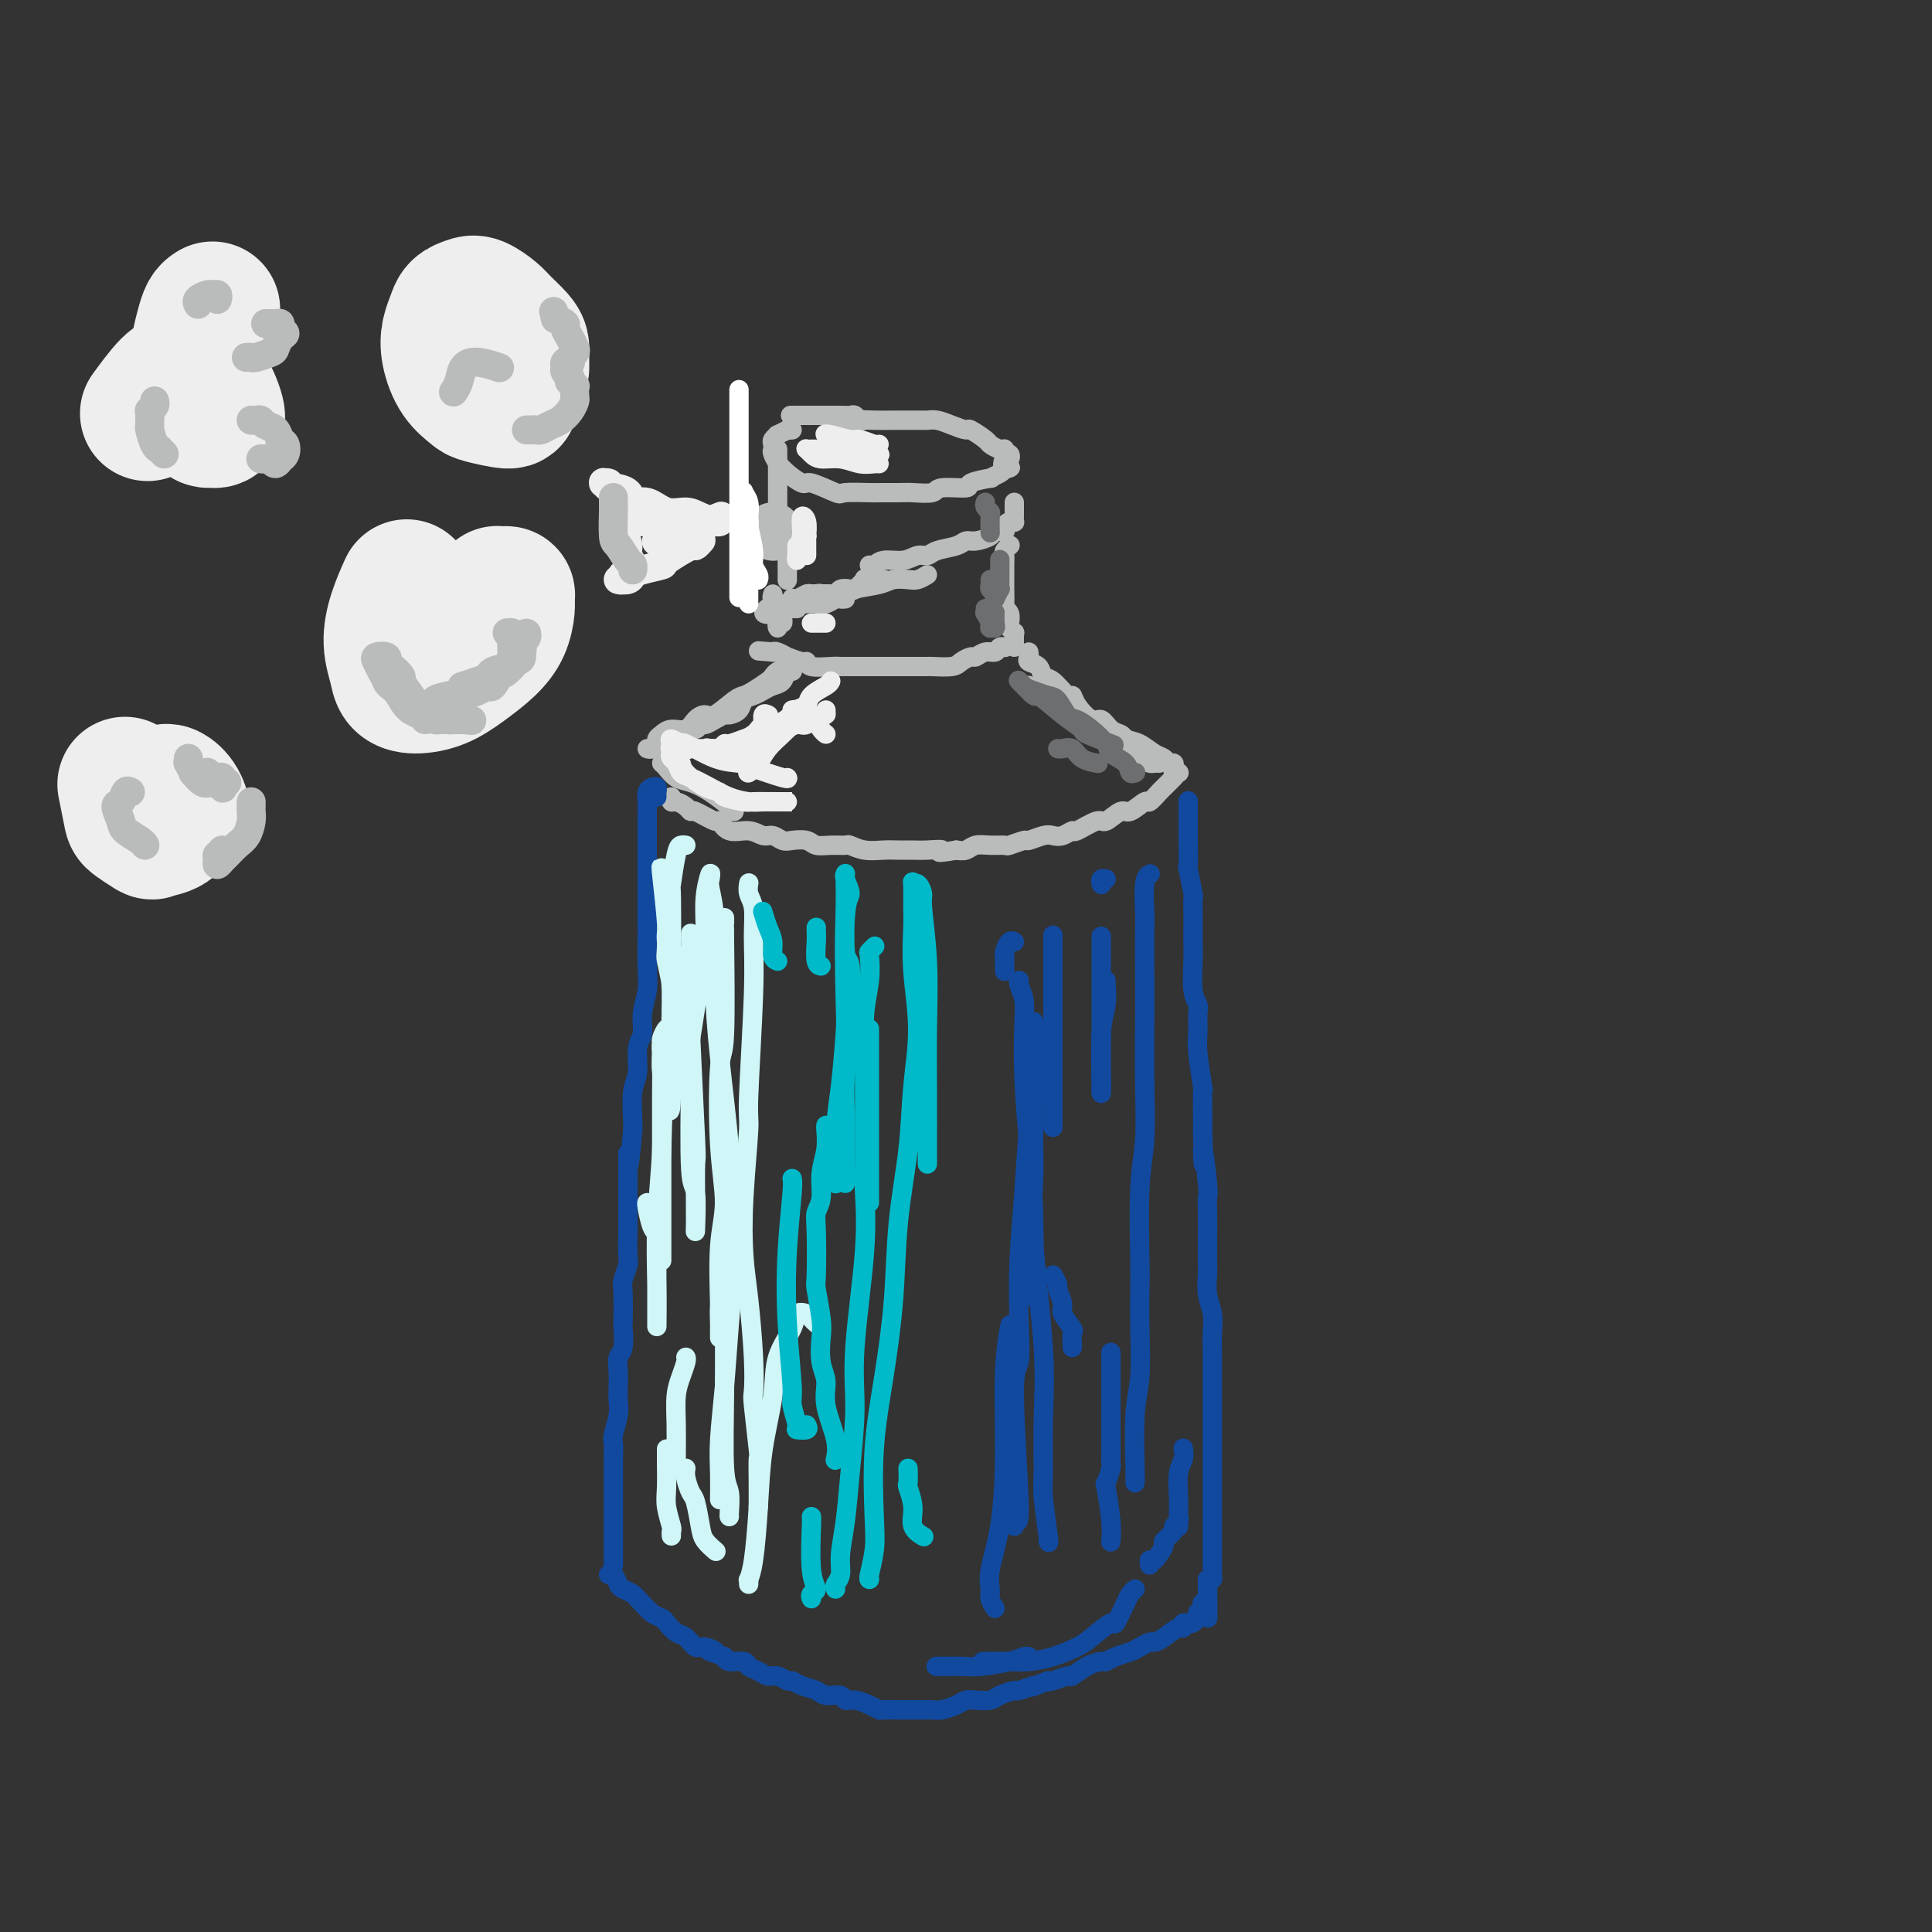 <svg viewBox='0 0 400 400' version='1.1' xmlns='http://www.w3.org/2000/svg' xmlns:xlink='http://www.w3.org/1999/xlink'><rect x="0" y="0" width="400" height="400" fill="#333333" stroke="none"/><g fill='none' stroke='rgb(186,187,187)' stroke-width='4' stroke-linecap='round' stroke-linejoin='round'><path d='M164,89c-0.486,0.032 -0.971,0.064 -1,0c-0.029,-0.064 0.399,-0.225 0,0c-0.399,0.225 -1.623,0.834 -2,1c-0.377,0.166 0.094,-0.112 0,0c-0.094,0.112 -0.754,0.612 -1,1c-0.246,0.388 -0.080,0.662 0,1c0.080,0.338 0.073,0.740 0,1c-0.073,0.260 -0.212,0.379 0,1c0.212,0.621 0.774,1.746 2,3c1.226,1.254 3.117,2.637 4,3c0.883,0.363 0.759,-0.295 2,0c1.241,0.295 3.848,1.543 5,2c1.152,0.457 0.848,0.122 2,0c1.152,-0.122 3.759,-0.032 5,0c1.241,0.032 1.116,0.005 2,0c0.884,-0.005 2.778,0.014 4,0c1.222,-0.014 1.773,-0.059 3,0c1.227,0.059 3.129,0.222 4,0c0.871,-0.222 0.711,-0.829 2,-1c1.289,-0.171 4.026,0.095 5,0c0.974,-0.095 0.184,-0.550 1,-1c0.816,-0.450 3.239,-0.894 4,-1c0.761,-0.106 -0.141,0.125 0,0c0.141,-0.125 1.326,-0.607 2,-1c0.674,-0.393 0.837,-0.696 1,-1'/><path d='M208,97c2.336,-0.647 0.674,0.234 0,0c-0.674,-0.234 -0.362,-1.583 0,-2c0.362,-0.417 0.775,0.099 1,0c0.225,-0.099 0.263,-0.815 0,-1c-0.263,-0.185 -0.828,0.159 -1,0c-0.172,-0.159 0.048,-0.821 0,-1c-0.048,-0.179 -0.364,0.124 -1,0c-0.636,-0.124 -1.591,-0.677 -2,-1c-0.409,-0.323 -0.273,-0.416 -1,-1c-0.727,-0.584 -2.317,-1.659 -3,-2c-0.683,-0.341 -0.457,0.052 -1,0c-0.543,-0.052 -1.853,-0.550 -3,-1c-1.147,-0.450 -2.130,-0.853 -3,-1c-0.870,-0.147 -1.628,-0.039 -2,0c-0.372,0.039 -0.358,0.010 -1,0c-0.642,-0.010 -1.939,0.000 -3,0c-1.061,-0.000 -1.885,-0.010 -3,0c-1.115,0.010 -2.520,0.041 -4,0c-1.480,-0.041 -3.036,-0.155 -4,0c-0.964,0.155 -1.336,0.580 -2,1c-0.664,0.420 -1.618,0.834 -2,1c-0.382,0.166 -0.191,0.083 0,0'/><path d='M179,87c-0.329,0.113 -0.658,0.226 -1,0c-0.342,-0.226 -0.697,-0.793 -1,-1c-0.303,-0.207 -0.555,-0.056 -1,0c-0.445,0.056 -1.083,0.015 -2,0c-0.917,-0.015 -2.113,-0.004 -3,0c-0.887,0.004 -1.465,0.001 -2,0c-0.535,-0.001 -1.029,-0.000 -2,0c-0.971,0.000 -2.420,0.000 -3,0c-0.580,-0.000 -0.290,-0.000 0,0'/><path d='M161,93c0.000,0.350 0.000,0.700 0,1c0.000,0.300 0.000,0.551 0,1c0.000,0.449 0.000,1.098 0,2c0.000,0.902 0.000,2.059 0,3c0.000,0.941 0.000,1.666 0,2c0.000,0.334 0.000,0.278 0,1c0.000,0.722 0.000,2.221 0,3c0.000,0.779 -0.000,0.840 0,1c0.000,0.160 0.000,0.421 0,1c0.000,0.579 0.000,1.475 0,2c0.000,0.525 0.000,0.680 0,1c0.000,0.320 0.000,0.806 0,1c0.000,0.194 0.000,0.097 0,0'/><path d='M210,104c-0.000,0.342 -0.000,0.684 0,1c0.000,0.316 0.001,0.607 0,1c-0.001,0.393 -0.003,0.889 0,1c0.003,0.111 0.011,-0.164 0,0c-0.011,0.164 -0.039,0.766 0,1c0.039,0.234 0.147,0.101 0,0c-0.147,-0.101 -0.548,-0.168 -1,0c-0.452,0.168 -0.954,0.571 -1,1c-0.046,0.429 0.363,0.885 0,1c-0.363,0.115 -1.499,-0.110 -2,0c-0.501,0.110 -0.368,0.554 -1,1c-0.632,0.446 -2.028,0.894 -3,1c-0.972,0.106 -1.520,-0.130 -2,0c-0.480,0.130 -0.893,0.627 -2,1c-1.107,0.373 -2.909,0.621 -4,1c-1.091,0.379 -1.472,0.890 -2,1c-0.528,0.110 -1.203,-0.181 -2,0c-0.797,0.181 -1.716,0.833 -3,1c-1.284,0.167 -2.932,-0.151 -4,0c-1.068,0.151 -1.557,0.771 -2,1c-0.443,0.229 -0.841,0.065 -1,0c-0.159,-0.065 -0.080,-0.033 0,0'/><path d='M183,120c-0.436,-0.001 -0.871,-0.002 -1,0c-0.129,0.002 0.050,0.008 0,0c-0.050,-0.008 -0.327,-0.030 -1,0c-0.673,0.030 -1.743,0.112 -2,0c-0.257,-0.112 0.297,-0.419 0,0c-0.297,0.419 -1.445,1.562 -2,2c-0.555,0.438 -0.516,0.170 -1,0c-0.484,-0.170 -1.493,-0.243 -2,0c-0.507,0.243 -0.514,0.801 -1,1c-0.486,0.199 -1.451,0.040 -2,0c-0.549,-0.040 -0.683,0.041 -1,0c-0.317,-0.041 -0.816,-0.203 -1,0c-0.184,0.203 -0.053,0.772 0,1c0.053,0.228 0.026,0.114 0,0'/><path d='M171,123c-0.447,0.536 -0.894,1.072 -1,1c-0.106,-0.072 0.129,-0.751 0,-1c-0.129,-0.249 -0.622,-0.067 -1,0c-0.378,0.067 -0.640,0.018 -1,0c-0.360,-0.018 -0.817,-0.005 -1,0c-0.183,0.005 -0.091,0.003 0,0'/><path d='M209,113c0.113,-0.094 0.226,-0.188 0,0c-0.226,0.188 -0.793,0.657 -1,1c-0.207,0.343 -0.056,0.558 0,1c0.056,0.442 0.015,1.110 0,2c-0.015,0.890 -0.005,2.003 0,3c0.005,0.997 0.005,1.877 0,2c-0.005,0.123 -0.015,-0.510 0,0c0.015,0.510 0.056,2.164 0,3c-0.056,0.836 -0.207,0.855 0,1c0.207,0.145 0.774,0.416 1,1c0.226,0.584 0.113,1.481 0,2c-0.113,0.519 -0.226,0.660 0,1c0.226,0.340 0.793,0.880 1,1c0.207,0.120 0.056,-0.179 0,0c-0.056,0.179 -0.015,0.836 0,1c0.015,0.164 0.004,-0.166 0,0c-0.004,0.166 -0.001,0.828 0,1c0.001,0.172 0.000,-0.146 0,0c-0.000,0.146 -0.000,0.756 0,1c0.000,0.244 0.000,0.122 0,0'/><path d='M208,134c0.095,0.033 0.190,0.065 0,0c-0.190,-0.065 -0.666,-0.228 -1,0c-0.334,0.228 -0.527,0.849 -1,1c-0.473,0.151 -1.227,-0.166 -2,0c-0.773,0.166 -1.567,0.815 -2,1c-0.433,0.185 -0.506,-0.094 -1,0c-0.494,0.094 -1.409,0.561 -2,1c-0.591,0.439 -0.858,0.850 -2,1c-1.142,0.150 -3.160,0.040 -4,0c-0.840,-0.040 -0.503,-0.011 -1,0c-0.497,0.011 -1.829,0.003 -3,0c-1.171,-0.003 -2.181,-0.001 -3,0c-0.819,0.001 -1.445,0.000 -2,0c-0.555,-0.000 -1.037,0.000 -2,0c-0.963,-0.000 -2.405,-0.000 -3,0c-0.595,0.000 -0.341,0.001 -1,0c-0.659,-0.001 -2.229,-0.004 -3,0c-0.771,0.004 -0.743,0.016 -1,0c-0.257,-0.016 -0.799,-0.061 -2,0c-1.201,0.061 -3.062,0.228 -4,0c-0.938,-0.228 -0.951,-0.849 -1,-1c-0.049,-0.151 -0.132,0.170 -1,0c-0.868,-0.170 -2.521,-0.829 -3,-1c-0.479,-0.171 0.217,0.146 0,0c-0.217,-0.146 -1.348,-0.756 -2,-1c-0.652,-0.244 -0.826,-0.122 -1,0'/><path d='M160,135c-5.756,-0.467 -1.644,-0.133 0,0c1.644,0.133 0.822,0.067 0,0'/><path d='M175,124c-0.357,0.030 -0.714,0.061 -1,0c-0.286,-0.061 -0.500,-0.212 -1,0c-0.500,0.212 -1.286,0.788 -2,1c-0.714,0.212 -1.357,0.061 -2,0c-0.643,-0.061 -1.285,-0.030 -2,0c-0.715,0.030 -1.502,0.061 -2,0c-0.498,-0.061 -0.707,-0.212 -1,0c-0.293,0.212 -0.669,0.789 -1,1c-0.331,0.211 -0.618,0.057 -1,0c-0.382,-0.057 -0.860,-0.015 -1,0c-0.140,0.015 0.057,0.004 0,0c-0.057,-0.004 -0.369,-0.001 0,0c0.369,0.001 1.418,0.000 2,0c0.582,-0.000 0.695,-0.000 1,0c0.305,0.000 0.801,0.000 1,0c0.199,-0.000 0.099,-0.000 0,0'/><path d='M192,119c-0.695,0.416 -1.391,0.832 -2,1c-0.609,0.168 -1.132,0.087 -2,0c-0.868,-0.087 -2.080,-0.181 -3,0c-0.920,0.181 -1.550,0.637 -3,1c-1.450,0.363 -3.722,0.633 -5,1c-1.278,0.367 -1.561,0.831 -2,1c-0.439,0.169 -1.034,0.044 -2,0c-0.966,-0.044 -2.304,-0.008 -3,0c-0.696,0.008 -0.751,-0.012 -1,0c-0.249,0.012 -0.694,0.055 -1,0c-0.306,-0.055 -0.475,-0.207 -1,0c-0.525,0.207 -1.408,0.774 -2,1c-0.592,0.226 -0.895,0.112 -1,0c-0.105,-0.112 -0.013,-0.222 0,0c0.013,0.222 -0.053,0.777 0,1c0.053,0.223 0.224,0.115 0,0c-0.224,-0.115 -0.845,-0.238 -1,0c-0.155,0.238 0.156,0.839 0,1c-0.156,0.161 -0.778,-0.116 -1,0c-0.222,0.116 -0.046,0.624 0,1c0.046,0.376 -0.040,0.620 0,1c0.040,0.380 0.207,0.898 0,1c-0.207,0.102 -0.788,-0.210 -1,0c-0.212,0.210 -0.057,0.943 0,1c0.057,0.057 0.015,-0.562 0,-1c-0.015,-0.438 -0.004,-0.697 0,-1c0.004,-0.303 0.002,-0.652 0,-1'/><path d='M161,127c-5.022,0.829 -2.078,-1.097 -1,-2c1.078,-0.903 0.290,-0.781 0,-1c-0.290,-0.219 -0.083,-0.777 0,-1c0.083,-0.223 0.041,-0.112 0,0'/><path d='M163,112c0.000,0.176 0.000,0.352 0,1c0.000,0.648 0.000,1.768 0,3c0.000,1.232 0.000,2.578 0,3c0.000,0.422 0.000,-0.079 0,0c0.000,0.079 0.000,0.737 0,1c0.000,0.263 0.000,0.132 0,0'/><path d='M164,138c0.096,0.477 0.191,0.954 0,1c-0.191,0.046 -0.670,-0.338 -1,0c-0.330,0.338 -0.512,1.399 -1,2c-0.488,0.601 -1.281,0.742 -2,1c-0.719,0.258 -1.362,0.633 -2,1c-0.638,0.367 -1.269,0.724 -2,1c-0.731,0.276 -1.561,0.469 -2,1c-0.439,0.531 -0.489,1.400 -1,2c-0.511,0.600 -1.485,0.930 -2,1c-0.515,0.070 -0.571,-0.121 -1,0c-0.429,0.121 -1.232,0.553 -2,1c-0.768,0.447 -1.501,0.908 -2,1c-0.499,0.092 -0.764,-0.185 -1,0c-0.236,0.185 -0.445,0.834 -1,1c-0.555,0.166 -1.458,-0.149 -2,0c-0.542,0.149 -0.723,0.762 -1,1c-0.277,0.238 -0.652,0.101 -1,0c-0.348,-0.101 -0.670,-0.167 -1,0c-0.330,0.167 -0.666,0.567 -1,1c-0.334,0.433 -0.664,0.901 -1,1c-0.336,0.099 -0.678,-0.169 -1,0c-0.322,0.169 -0.625,0.776 -1,1c-0.375,0.224 -0.821,0.064 -1,0c-0.179,-0.064 -0.089,-0.032 0,0'/><path d='M213,135c0.055,0.324 0.111,0.648 0,1c-0.111,0.352 -0.387,0.733 0,1c0.387,0.267 1.438,0.420 2,1c0.562,0.580 0.635,1.585 1,2c0.365,0.415 1.022,0.238 2,1c0.978,0.762 2.278,2.461 3,3c0.722,0.539 0.864,-0.084 1,0c0.136,0.084 0.264,0.873 1,2c0.736,1.127 2.080,2.591 3,3c0.920,0.409 1.415,-0.239 2,0c0.585,0.239 1.260,1.363 2,2c0.740,0.637 1.546,0.787 2,1c0.454,0.213 0.555,0.488 1,1c0.445,0.512 1.233,1.262 2,2c0.767,0.738 1.512,1.466 2,2c0.488,0.534 0.718,0.875 1,1c0.282,0.125 0.614,0.034 1,0c0.386,-0.034 0.824,-0.010 1,0c0.176,0.010 0.088,0.005 0,0'/><path d='M213,142c-0.013,-0.067 -0.027,-0.134 0,0c0.027,0.134 0.093,0.469 1,1c0.907,0.531 2.653,1.258 4,2c1.347,0.742 2.293,1.498 3,2c0.707,0.502 1.175,0.749 2,1c0.825,0.251 2.006,0.505 3,1c0.994,0.495 1.800,1.232 3,2c1.200,0.768 2.794,1.569 4,2c1.206,0.431 2.026,0.493 3,1c0.974,0.507 2.104,1.459 3,2c0.896,0.541 1.560,0.671 2,1c0.440,0.329 0.658,0.859 1,1c0.342,0.141 0.810,-0.106 1,0c0.190,0.106 0.103,0.564 0,1c-0.103,0.436 -0.224,0.849 0,1c0.224,0.151 0.791,0.041 1,0c0.209,-0.041 0.060,-0.012 0,0c-0.060,0.012 -0.030,0.006 0,0'/><path d='M243,161c0.087,-0.086 0.174,-0.173 0,0c-0.174,0.173 -0.608,0.604 -1,1c-0.392,0.396 -0.742,0.755 -1,1c-0.258,0.245 -0.424,0.375 -1,1c-0.576,0.625 -1.562,1.745 -2,2c-0.438,0.255 -0.327,-0.354 -1,0c-0.673,0.354 -2.128,1.672 -3,2c-0.872,0.328 -1.160,-0.334 -2,0c-0.840,0.334 -2.231,1.662 -3,2c-0.769,0.338 -0.916,-0.316 -2,0c-1.084,0.316 -3.104,1.600 -4,2c-0.896,0.400 -0.668,-0.085 -1,0c-0.332,0.085 -1.224,0.740 -2,1c-0.776,0.260 -1.434,0.126 -2,0c-0.566,-0.126 -1.039,-0.244 -2,0c-0.961,0.244 -2.410,0.850 -3,1c-0.590,0.150 -0.322,-0.157 -1,0c-0.678,0.157 -2.303,0.778 -3,1c-0.697,0.222 -0.466,0.046 -1,0c-0.534,-0.046 -1.834,0.039 -3,0c-1.166,-0.039 -2.199,-0.203 -3,0c-0.801,0.203 -1.372,0.772 -2,1c-0.628,0.228 -1.314,0.114 -2,0'/><path d='M198,176c-5.331,0.928 -3.160,0.248 -3,0c0.160,-0.248 -1.692,-0.066 -3,0c-1.308,0.066 -2.070,0.014 -3,0c-0.930,-0.014 -2.026,0.010 -3,0c-0.974,-0.010 -1.825,-0.056 -3,0c-1.175,0.056 -2.675,0.212 -4,0c-1.325,-0.212 -2.475,-0.793 -3,-1c-0.525,-0.207 -0.423,-0.042 -1,0c-0.577,0.042 -1.831,-0.040 -3,0c-1.169,0.040 -2.253,0.203 -3,0c-0.747,-0.203 -1.158,-0.771 -2,-1c-0.842,-0.229 -2.114,-0.118 -3,0c-0.886,0.118 -1.385,0.244 -2,0c-0.615,-0.244 -1.345,-0.858 -2,-1c-0.655,-0.142 -1.233,0.188 -2,0c-0.767,-0.188 -1.722,-0.895 -3,-1c-1.278,-0.105 -2.878,0.393 -4,0c-1.122,-0.393 -1.767,-1.677 -2,-2c-0.233,-0.323 -0.055,0.316 -1,0c-0.945,-0.316 -3.013,-1.586 -4,-2c-0.987,-0.414 -0.891,0.029 -1,0c-0.109,-0.029 -0.421,-0.530 -1,-1c-0.579,-0.470 -1.423,-0.910 -2,-1c-0.577,-0.090 -0.886,0.168 -1,0c-0.114,-0.168 -0.033,-0.762 0,-1c0.033,-0.238 0.016,-0.119 0,0'/><path d='M162,139c-0.319,-0.097 -0.638,-0.194 -1,0c-0.362,0.194 -0.766,0.680 -1,1c-0.234,0.320 -0.297,0.475 -1,1c-0.703,0.525 -2.047,1.418 -3,2c-0.953,0.582 -1.515,0.851 -2,1c-0.485,0.149 -0.891,0.177 -2,1c-1.109,0.823 -2.920,2.440 -4,3c-1.080,0.560 -1.431,0.062 -2,0c-0.569,-0.062 -1.358,0.312 -2,1c-0.642,0.688 -1.139,1.691 -2,2c-0.861,0.309 -2.087,-0.075 -3,0c-0.913,0.075 -1.513,0.608 -2,1c-0.487,0.392 -0.862,0.644 -1,1c-0.138,0.356 -0.039,0.816 0,1c0.039,0.184 0.020,0.092 0,0'/><path d='M137,158c0.263,0.216 0.526,0.432 1,1c0.474,0.568 1.160,1.487 2,2c0.840,0.513 1.833,0.621 3,1c1.167,0.379 2.509,1.029 4,2c1.491,0.971 3.132,2.261 4,3c0.868,0.739 0.962,0.925 1,1c0.038,0.075 0.019,0.037 0,0'/></g>
<g fill='none' stroke='rgb(17,73,159)' stroke-width='4' stroke-linecap='round' stroke-linejoin='round'><path d='M136,165c0.006,-0.452 0.012,-0.904 0,-1c-0.012,-0.096 -0.042,0.163 0,0c0.042,-0.163 0.155,-0.747 0,-1c-0.155,-0.253 -0.577,-0.175 -1,0c-0.423,0.175 -0.845,0.446 -1,1c-0.155,0.554 -0.041,1.389 0,2c0.041,0.611 0.011,0.996 0,2c-0.011,1.004 -0.003,2.627 0,4c0.003,1.373 0.001,2.496 0,4c-0.001,1.504 -0.001,3.388 0,5c0.001,1.612 0.001,2.951 0,5c-0.001,2.049 -0.004,4.809 0,6c0.004,1.191 0.016,0.812 0,2c-0.016,1.188 -0.061,3.943 0,6c0.061,2.057 0.228,3.415 0,5c-0.228,1.585 -0.849,3.397 -1,5c-0.151,1.603 0.170,2.996 0,4c-0.170,1.004 -0.830,1.617 -1,3c-0.170,1.383 0.150,3.536 0,5c-0.150,1.464 -0.771,2.240 -1,4c-0.229,1.760 -0.065,4.503 0,6c0.065,1.497 0.033,1.749 0,2'/><path d='M131,234c-1.000,11.615 -1.000,6.152 -1,5c-0.000,-1.152 -0.000,2.006 0,4c0.000,1.994 0.001,2.823 0,4c-0.001,1.177 -0.004,2.704 0,4c0.004,1.296 0.015,2.363 0,4c-0.015,1.637 -0.057,3.845 0,5c0.057,1.155 0.211,1.258 0,2c-0.211,0.742 -0.788,2.121 -1,3c-0.212,0.879 -0.061,1.256 0,3c0.061,1.744 0.030,4.854 0,6c-0.030,1.146 -0.061,0.326 0,1c0.061,0.674 0.212,2.841 0,4c-0.212,1.159 -0.788,1.309 -1,2c-0.212,0.691 -0.061,1.922 0,3c0.061,1.078 0.030,2.003 0,3c-0.030,0.997 -0.061,2.064 0,3c0.061,0.936 0.212,1.739 0,3c-0.212,1.261 -0.789,2.980 -1,4c-0.211,1.020 -0.057,1.343 0,2c0.057,0.657 0.015,1.650 0,3c-0.015,1.350 -0.004,3.059 0,4c0.004,0.941 0.001,1.114 0,2c-0.001,0.886 -0.000,2.486 0,4c0.000,1.514 0.000,2.942 0,4c-0.000,1.058 -0.000,1.748 0,3c0.000,1.252 0.000,3.068 0,4c-0.000,0.932 -0.000,0.981 0,1c0.000,0.019 0.000,0.010 0,0'/><path d='M246,166c-0.000,-0.170 -0.000,-0.341 0,0c0.000,0.341 0.000,1.193 0,2c-0.000,0.807 -0.001,1.570 0,2c0.001,0.430 0.004,0.526 0,1c-0.004,0.474 -0.015,1.326 0,3c0.015,1.674 0.057,4.170 0,5c-0.057,0.830 -0.211,-0.007 0,1c0.211,1.007 0.789,3.858 1,5c0.211,1.142 0.057,0.575 0,1c-0.057,0.425 -0.016,1.843 0,3c0.016,1.157 0.008,2.054 0,3c-0.008,0.946 -0.016,1.942 0,3c0.016,1.058 0.057,2.177 0,4c-0.057,1.823 -0.212,4.349 0,6c0.212,1.651 0.793,2.427 1,3c0.207,0.573 0.041,0.944 0,2c-0.041,1.056 0.041,2.796 0,4c-0.041,1.204 -0.207,1.872 0,4c0.207,2.128 0.788,5.715 1,7c0.212,1.285 0.057,0.269 0,1c-0.057,0.731 -0.016,3.209 0,5c0.016,1.791 0.008,2.896 0,4'/><path d='M249,235c0.403,10.970 -0.088,3.896 0,3c0.088,-0.896 0.756,4.387 1,7c0.244,2.613 0.066,2.557 0,3c-0.066,0.443 -0.019,1.384 0,3c0.019,1.616 0.009,3.905 0,6c-0.009,2.095 -0.016,3.995 0,5c0.016,1.005 0.057,1.113 0,2c-0.057,0.887 -0.211,2.551 0,4c0.211,1.449 0.789,2.684 1,4c0.211,1.316 0.057,2.714 0,4c-0.057,1.286 -0.015,2.459 0,4c0.015,1.541 0.004,3.450 0,5c-0.004,1.550 -0.001,2.740 0,4c0.001,1.260 0.000,2.591 0,4c-0.000,1.409 -0.000,2.895 0,4c0.000,1.105 0.000,1.828 0,3c-0.000,1.172 -0.000,2.793 0,4c0.000,1.207 0.000,2.000 0,3c-0.000,1.000 -0.000,2.207 0,3c0.000,0.793 0.000,1.172 0,2c-0.000,0.828 -0.000,2.104 0,3c0.000,0.896 0.000,1.411 0,2c-0.000,0.589 -0.000,1.253 0,2c0.000,0.747 0.000,1.576 0,2c-0.000,0.424 -0.000,0.442 0,1c0.000,0.558 0.001,1.656 0,2c-0.001,0.344 -0.003,-0.065 0,0c0.003,0.065 0.011,0.605 0,1c-0.011,0.395 -0.041,0.645 0,1c0.041,0.355 0.155,0.816 0,1c-0.155,0.184 -0.577,0.092 -1,0'/><path d='M250,327c0.155,14.642 0.043,5.248 0,2c-0.043,-3.248 -0.015,-0.348 0,1c0.015,1.348 0.018,1.145 0,1c-0.018,-0.145 -0.058,-0.231 0,0c0.058,0.231 0.213,0.779 0,1c-0.213,0.221 -0.793,0.116 -1,0c-0.207,-0.116 -0.041,-0.243 0,0c0.041,0.243 -0.043,0.858 0,1c0.043,0.142 0.214,-0.187 0,0c-0.214,0.187 -0.814,0.892 -1,1c-0.186,0.108 0.040,-0.379 0,0c-0.040,0.379 -0.346,1.625 -1,2c-0.654,0.375 -1.657,-0.120 -2,0c-0.343,0.120 -0.027,0.854 0,1c0.027,0.146 -0.233,-0.298 -1,0c-0.767,0.298 -2.039,1.337 -3,2c-0.961,0.663 -1.612,0.951 -2,1c-0.388,0.049 -0.514,-0.141 -1,0c-0.486,0.141 -1.333,0.612 -2,1c-0.667,0.388 -1.154,0.694 -2,1c-0.846,0.306 -2.052,0.612 -3,1c-0.948,0.388 -1.638,0.860 -2,1c-0.362,0.140 -0.394,-0.050 -1,0c-0.606,0.050 -1.784,0.339 -3,1c-1.216,0.661 -2.470,1.693 -3,2c-0.530,0.307 -0.335,-0.110 -1,0c-0.665,0.110 -2.190,0.746 -3,1c-0.810,0.254 -0.905,0.127 -1,0'/><path d='M217,348c-5.143,2.019 -3.001,1.067 -3,1c0.001,-0.067 -2.139,0.753 -3,1c-0.861,0.247 -0.443,-0.078 -1,0c-0.557,0.078 -2.087,0.560 -3,1c-0.913,0.440 -1.207,0.840 -2,1c-0.793,0.160 -2.086,0.081 -3,0c-0.914,-0.081 -1.450,-0.165 -2,0c-0.550,0.165 -1.115,0.580 -2,1c-0.885,0.420 -2.091,0.845 -3,1c-0.909,0.155 -1.522,0.041 -2,0c-0.478,-0.041 -0.820,-0.010 -2,0c-1.180,0.010 -3.197,0.000 -4,0c-0.803,-0.000 -0.393,0.010 -1,0c-0.607,-0.010 -2.233,-0.040 -3,0c-0.767,0.040 -0.676,0.150 -1,0c-0.324,-0.150 -1.063,-0.561 -2,-1c-0.937,-0.439 -2.070,-0.905 -3,-1c-0.930,-0.095 -1.656,0.182 -2,0c-0.344,-0.182 -0.306,-0.823 -1,-1c-0.694,-0.177 -2.122,0.111 -3,0c-0.878,-0.111 -1.208,-0.622 -2,-1c-0.792,-0.378 -2.047,-0.622 -3,-1c-0.953,-0.378 -1.606,-0.889 -2,-1c-0.394,-0.111 -0.530,0.178 -1,0c-0.470,-0.178 -1.276,-0.822 -2,-1c-0.724,-0.178 -1.367,0.111 -2,0c-0.633,-0.111 -1.255,-0.621 -2,-1c-0.745,-0.379 -1.612,-0.627 -2,-1c-0.388,-0.373 -0.297,-0.870 -1,-1c-0.703,-0.130 -2.201,0.106 -3,0c-0.799,-0.106 -0.900,-0.553 -1,-1'/><path d='M150,343c-5.462,-1.859 -2.618,-1.008 -2,-1c0.618,0.008 -0.990,-0.828 -2,-1c-1.010,-0.172 -1.422,0.318 -2,0c-0.578,-0.318 -1.324,-1.446 -2,-2c-0.676,-0.554 -1.284,-0.533 -2,-1c-0.716,-0.467 -1.540,-1.420 -2,-2c-0.460,-0.580 -0.556,-0.785 -1,-1c-0.444,-0.215 -1.236,-0.439 -2,-1c-0.764,-0.561 -1.500,-1.458 -2,-2c-0.500,-0.542 -0.764,-0.727 -1,-1c-0.236,-0.273 -0.445,-0.633 -1,-1c-0.555,-0.367 -1.455,-0.739 -2,-1c-0.545,-0.261 -0.734,-0.410 -1,-1c-0.266,-0.590 -0.610,-1.620 -1,-2c-0.390,-0.380 -0.826,-0.108 -1,0c-0.174,0.108 -0.087,0.054 0,0'/></g>
<g fill='none' stroke='rgb(238,238,238)' stroke-width='28' stroke-linecap='round' stroke-linejoin='round'><path d='M108,76c-0.001,0.096 -0.001,0.193 0,0c0.001,-0.193 0.004,-0.674 0,-1c-0.004,-0.326 -0.016,-0.495 0,-1c0.016,-0.505 0.061,-1.344 0,-2c-0.061,-0.656 -0.229,-1.129 -1,-2c-0.771,-0.871 -2.147,-2.140 -3,-3c-0.853,-0.860 -1.184,-1.311 -2,-2c-0.816,-0.689 -2.117,-1.616 -3,-2c-0.883,-0.384 -1.348,-0.225 -2,0c-0.652,0.225 -1.490,0.518 -2,1c-0.510,0.482 -0.690,1.155 -1,2c-0.310,0.845 -0.750,1.861 -1,3c-0.250,1.139 -0.312,2.400 0,4c0.312,1.600 0.996,3.537 2,5c1.004,1.463 2.326,2.451 3,3c0.674,0.549 0.700,0.658 2,1c1.300,0.342 3.875,0.919 5,1c1.125,0.081 0.799,-0.332 1,-1c0.201,-0.668 0.930,-1.591 1,-2c0.070,-0.409 -0.517,-0.306 -1,-1c-0.483,-0.694 -0.861,-2.187 -1,-3c-0.139,-0.813 -0.040,-0.947 0,-1c0.040,-0.053 0.020,-0.027 0,0'/><path d='M44,64c-0.342,0.213 -0.684,0.426 -1,1c-0.316,0.574 -0.607,1.509 -1,3c-0.393,1.491 -0.887,3.539 -1,5c-0.113,1.461 0.155,2.335 0,3c-0.155,0.665 -0.732,1.121 -1,2c-0.268,0.879 -0.227,2.183 0,3c0.227,0.817 0.641,1.148 1,2c0.359,0.852 0.664,2.224 1,3c0.336,0.776 0.701,0.955 1,1c0.299,0.045 0.530,-0.044 1,0c0.470,0.044 1.180,0.221 1,-1c-0.180,-1.221 -1.250,-3.839 -2,-5c-0.750,-1.161 -1.179,-0.863 -2,-1c-0.821,-0.137 -2.035,-0.707 -3,-1c-0.965,-0.293 -1.683,-0.310 -3,1c-1.317,1.310 -3.233,3.946 -4,5c-0.767,1.054 -0.383,0.527 0,0'/><path d='M103,125c0.002,-0.453 0.003,-0.906 0,-1c-0.003,-0.094 -0.011,0.170 0,0c0.011,-0.170 0.041,-0.775 0,-1c-0.041,-0.225 -0.154,-0.070 0,0c0.154,0.070 0.575,0.055 1,0c0.425,-0.055 0.853,-0.150 1,0c0.147,0.150 0.014,0.546 0,1c-0.014,0.454 0.091,0.965 0,2c-0.091,1.035 -0.376,2.593 -1,4c-0.624,1.407 -1.586,2.662 -3,4c-1.414,1.338 -3.282,2.757 -5,4c-1.718,1.243 -3.288,2.309 -5,3c-1.712,0.691 -3.567,1.009 -5,1c-1.433,-0.009 -2.443,-0.343 -3,-1c-0.557,-0.657 -0.660,-1.637 -1,-3c-0.340,-1.363 -0.916,-3.107 -1,-5c-0.084,-1.893 0.323,-3.933 1,-6c0.677,-2.067 1.622,-4.162 2,-5c0.378,-0.838 0.189,-0.419 0,0'/><path d='M33,164c0.360,0.035 0.721,0.071 1,0c0.279,-0.071 0.477,-0.247 1,0c0.523,0.247 1.373,0.917 2,2c0.627,1.083 1.032,2.579 1,3c-0.032,0.421 -0.503,-0.234 -1,0c-0.497,0.234 -1.022,1.356 -2,2c-0.978,0.644 -2.409,0.809 -3,1c-0.591,0.191 -0.341,0.408 -1,0c-0.659,-0.408 -2.228,-1.439 -3,-2c-0.772,-0.561 -0.746,-0.651 -1,-2c-0.254,-1.349 -0.787,-3.957 -1,-5c-0.213,-1.043 -0.107,-0.522 0,0'/></g>
<g fill='none' stroke='rgb(238,238,238)' stroke-width='6' stroke-linecap='round' stroke-linejoin='round'><path d='M149,108c0.040,-0.021 0.080,-0.042 0,0c-0.080,0.042 -0.278,0.147 -1,0c-0.722,-0.147 -1.966,-0.545 -3,-1c-1.034,-0.455 -1.858,-0.965 -3,-1c-1.142,-0.035 -2.604,0.407 -4,0c-1.396,-0.407 -2.727,-1.663 -4,-2c-1.273,-0.337 -2.489,0.246 -3,0c-0.511,-0.246 -0.319,-1.320 -1,-2c-0.681,-0.680 -2.236,-0.967 -3,-1c-0.764,-0.033 -0.737,0.187 -1,0c-0.263,-0.187 -0.816,-0.780 -1,-1c-0.184,-0.220 -0.000,-0.067 0,0c0.000,0.067 -0.183,0.048 0,0c0.183,-0.048 0.734,-0.124 1,0c0.266,0.124 0.249,0.449 1,1c0.751,0.551 2.272,1.328 3,2c0.728,0.672 0.663,1.237 2,2c1.337,0.763 4.076,1.722 5,2c0.924,0.278 0.035,-0.125 1,0c0.965,0.125 3.786,0.779 5,1c1.214,0.221 0.820,0.008 1,0c0.180,-0.008 0.933,0.190 2,0c1.067,-0.190 2.448,-0.769 3,-1c0.552,-0.231 0.276,-0.116 0,0'/><path d='M145,112c0.123,-0.136 0.247,-0.272 0,0c-0.247,0.272 -0.864,0.952 -1,1c-0.136,0.048 0.209,-0.534 -1,0c-1.209,0.534 -3.972,2.185 -5,3c-1.028,0.815 -0.321,0.793 -1,1c-0.679,0.207 -2.743,0.644 -4,1c-1.257,0.356 -1.706,0.632 -2,1c-0.294,0.368 -0.432,0.827 -1,1c-0.568,0.173 -1.565,0.061 -2,0c-0.435,-0.061 -0.309,-0.072 0,0c0.309,0.072 0.799,0.225 1,0c0.201,-0.225 0.111,-0.829 0,-1c-0.111,-0.171 -0.244,0.092 0,0c0.244,-0.092 0.865,-0.537 1,-1c0.135,-0.463 -0.215,-0.942 0,-1c0.215,-0.058 0.996,0.307 1,0c0.004,-0.307 -0.770,-1.286 -1,-2c-0.230,-0.714 0.082,-1.162 0,-2c-0.082,-0.838 -0.558,-2.067 -1,-3c-0.442,-0.933 -0.850,-1.570 -1,-2c-0.150,-0.430 -0.040,-0.654 0,-1c0.040,-0.346 0.012,-0.813 0,-1c-0.012,-0.187 -0.006,-0.093 0,0'/><path d='M131,108c0.377,-0.009 0.753,-0.017 1,0c0.247,0.017 0.363,0.061 1,0c0.637,-0.061 1.793,-0.227 3,0c1.207,0.227 2.463,0.846 4,1c1.537,0.154 3.354,-0.156 4,0c0.646,0.156 0.122,0.776 0,1c-0.122,0.224 0.160,0.050 0,0c-0.160,-0.050 -0.761,0.025 -1,0c-0.239,-0.025 -0.116,-0.151 -1,0c-0.884,0.151 -2.777,0.579 -4,1c-1.223,0.421 -1.778,0.835 -2,1c-0.222,0.165 -0.111,0.083 0,0'/></g>
<g fill='none' stroke='rgb(186,187,187)' stroke-width='6' stroke-linecap='round' stroke-linejoin='round'><path d='M127,103c0.001,0.158 0.002,0.316 0,1c-0.002,0.684 -0.008,1.892 0,2c0.008,0.108 0.030,-0.886 0,0c-0.030,0.886 -0.113,3.653 0,5c0.113,1.347 0.423,1.275 1,2c0.577,0.725 1.423,2.246 2,3c0.577,0.754 0.886,0.742 1,1c0.114,0.258 0.033,0.788 0,1c-0.033,0.212 -0.016,0.106 0,0'/><path d='M109,89c0.327,0.007 0.654,0.014 1,0c0.346,-0.014 0.712,-0.048 1,0c0.288,0.048 0.498,0.177 1,0c0.502,-0.177 1.298,-0.662 2,-1c0.702,-0.338 1.312,-0.529 2,-1c0.688,-0.471 1.453,-1.221 2,-2c0.547,-0.779 0.875,-1.586 1,-2c0.125,-0.414 0.047,-0.436 0,-1c-0.047,-0.564 -0.064,-1.671 0,-2c0.064,-0.329 0.210,0.119 0,0c-0.210,-0.119 -0.774,-0.807 -1,-1c-0.226,-0.193 -0.113,0.107 0,0c0.113,-0.107 0.225,-0.621 0,-1c-0.225,-0.379 -0.789,-0.624 -1,-1c-0.211,-0.376 -0.070,-0.885 0,-1c0.070,-0.115 0.070,0.162 0,0c-0.070,-0.162 -0.211,-0.765 0,-1c0.211,-0.235 0.775,-0.104 1,0c0.225,0.104 0.110,0.180 0,0c-0.110,-0.180 -0.216,-0.615 0,-1c0.216,-0.385 0.753,-0.719 1,-1c0.247,-0.281 0.204,-0.509 0,-1c-0.204,-0.491 -0.570,-1.245 -1,-2c-0.430,-0.755 -0.923,-1.511 -1,-2c-0.077,-0.489 0.264,-0.711 0,-1c-0.264,-0.289 -1.132,-0.644 -2,-1'/><path d='M115,66c-0.667,-2.667 -0.333,-1.333 0,0'/><path d='M105,131c0.419,-0.036 0.839,-0.072 1,0c0.161,0.072 0.065,0.251 0,1c-0.065,0.749 -0.097,2.067 0,3c0.097,0.933 0.322,1.482 0,2c-0.322,0.518 -1.193,1.004 -2,2c-0.807,0.996 -1.550,2.501 -2,3c-0.450,0.499 -0.608,-0.010 -1,0c-0.392,0.010 -1.019,0.539 -2,1c-0.981,0.461 -2.314,0.856 -3,1c-0.686,0.144 -0.723,0.039 -1,0c-0.277,-0.039 -0.793,-0.011 -1,0c-0.207,0.011 -0.103,0.006 0,0'/><path d='M95,146c-0.438,0.421 -0.876,0.841 -1,1c-0.124,0.159 0.067,0.056 0,0c-0.067,-0.056 -0.392,-0.067 -1,0c-0.608,0.067 -1.499,0.211 -2,0c-0.501,-0.211 -0.610,-0.778 -1,-1c-0.390,-0.222 -1.059,-0.101 -1,0c0.059,0.101 0.847,0.181 1,0c0.153,-0.181 -0.327,-0.625 0,-1c0.327,-0.375 1.462,-0.682 3,-1c1.538,-0.318 3.481,-0.647 4,-1c0.519,-0.353 -0.385,-0.728 0,-1c0.385,-0.272 2.058,-0.439 3,-1c0.942,-0.561 1.151,-1.516 2,-2c0.849,-0.484 2.336,-0.496 3,-1c0.664,-0.504 0.503,-1.499 1,-2c0.497,-0.501 1.651,-0.509 2,-1c0.349,-0.491 -0.107,-1.465 0,-2c0.107,-0.535 0.775,-0.630 1,-1c0.225,-0.370 0.005,-1.015 0,-1c-0.005,0.015 0.203,0.690 0,1c-0.203,0.310 -0.817,0.254 -1,1c-0.183,0.746 0.064,2.293 0,3c-0.064,0.707 -0.440,0.575 -1,1c-0.560,0.425 -1.303,1.407 -2,2c-0.697,0.593 -1.349,0.796 -2,1'/><path d='M103,140c-1.595,1.480 -2.582,1.180 -3,1c-0.418,-0.180 -0.266,-0.241 -1,0c-0.734,0.241 -2.352,0.783 -3,1c-0.648,0.217 -0.324,0.108 0,0'/><path d='M88,149c-0.019,-0.435 -0.037,-0.870 0,-1c0.037,-0.130 0.131,0.044 0,0c-0.131,-0.044 -0.486,-0.306 -1,-1c-0.514,-0.694 -1.186,-1.821 -2,-3c-0.814,-1.179 -1.771,-2.411 -2,-3c-0.229,-0.589 0.271,-0.537 0,-1c-0.271,-0.463 -1.313,-1.442 -2,-2c-0.687,-0.558 -1.019,-0.695 -1,-1c0.019,-0.305 0.389,-0.779 0,-1c-0.389,-0.221 -1.538,-0.188 -2,0c-0.462,0.188 -0.237,0.531 0,1c0.237,0.469 0.487,1.063 1,2c0.513,0.937 1.290,2.215 2,3c0.710,0.785 1.355,1.076 2,2c0.645,0.924 1.292,2.482 2,3c0.708,0.518 1.479,-0.005 2,0c0.521,0.005 0.794,0.537 2,1c1.206,0.463 3.346,0.856 4,1c0.654,0.144 -0.178,0.039 0,0c0.178,-0.039 1.367,-0.010 2,0c0.633,0.010 0.709,0.003 1,0c0.291,-0.003 0.797,-0.001 1,0c0.203,0.001 0.101,0.000 0,0'/><path d='M97,149c1.687,0.310 -0.096,0.084 -1,0c-0.904,-0.084 -0.930,-0.025 -1,0c-0.070,0.025 -0.182,0.016 -1,0c-0.818,-0.016 -2.340,-0.039 -3,0c-0.660,0.039 -0.457,0.139 -1,0c-0.543,-0.139 -1.830,-0.518 -3,-1c-1.170,-0.482 -2.222,-1.068 -3,-2c-0.778,-0.932 -1.280,-2.211 -2,-3c-0.720,-0.789 -1.657,-1.088 -2,-2c-0.343,-0.912 -0.092,-2.438 0,-3c0.092,-0.562 0.026,-0.161 0,0c-0.026,0.161 -0.013,0.080 0,0'/><path d='M81,141c0.000,0.000 0.100,0.100 0.1,0.1'/><path d='M39,157c0.034,0.488 0.068,0.976 0,1c-0.068,0.024 -0.237,-0.415 0,0c0.237,0.415 0.880,1.684 1,2c0.120,0.316 -0.283,-0.321 0,0c0.283,0.321 1.251,1.599 2,2c0.749,0.401 1.277,-0.075 2,0c0.723,0.075 1.640,0.701 2,1c0.360,0.299 0.164,0.273 0,0c-0.164,-0.273 -0.296,-0.791 0,-1c0.296,-0.209 1.019,-0.107 1,0c-0.019,0.107 -0.779,0.221 -1,0c-0.221,-0.221 0.098,-0.778 0,-1c-0.098,-0.222 -0.614,-0.111 -1,0c-0.386,0.111 -0.642,0.222 -1,0c-0.358,-0.222 -0.816,-0.778 -1,-1c-0.184,-0.222 -0.092,-0.111 0,0'/><path d='M52,166c-0.001,0.442 -0.003,0.885 0,1c0.003,0.115 0.009,-0.097 0,0c-0.009,0.097 -0.034,0.502 0,1c0.034,0.498 0.125,1.089 0,2c-0.125,0.911 -0.468,2.144 -1,3c-0.532,0.856 -1.252,1.337 -2,2c-0.748,0.663 -1.522,1.509 -2,2c-0.478,0.491 -0.660,0.629 -1,1c-0.340,0.371 -0.837,0.976 -1,1c-0.163,0.024 0.009,-0.533 0,-1c-0.009,-0.467 -0.199,-0.843 0,-1c0.199,-0.157 0.785,-0.094 1,0c0.215,0.094 0.058,0.217 0,0c-0.058,-0.217 -0.017,-0.776 0,-1c0.017,-0.224 0.008,-0.112 0,0'/><path d='M34,94c-0.445,-0.430 -0.890,-0.860 -1,-1c-0.110,-0.140 0.114,0.008 0,0c-0.114,-0.008 -0.566,-0.174 -1,-1c-0.434,-0.826 -0.849,-2.312 -1,-3c-0.151,-0.688 -0.037,-0.580 0,-1c0.037,-0.420 -0.004,-1.370 0,-2c0.004,-0.630 0.054,-0.939 0,-1c-0.054,-0.061 -0.210,0.128 0,0c0.210,-0.128 0.787,-0.573 1,-1c0.213,-0.427 0.061,-0.836 0,-1c-0.061,-0.164 -0.030,-0.082 0,0'/><path d='M54,95c0.331,0.039 0.662,0.078 1,0c0.338,-0.078 0.683,-0.271 1,0c0.317,0.271 0.608,1.008 1,1c0.392,-0.008 0.886,-0.761 1,-1c0.114,-0.239 -0.154,0.034 0,0c0.154,-0.034 0.728,-0.376 1,-1c0.272,-0.624 0.242,-1.530 0,-2c-0.242,-0.470 -0.694,-0.504 -1,-1c-0.306,-0.496 -0.464,-1.453 -1,-2c-0.536,-0.547 -1.450,-0.682 -2,-1c-0.550,-0.318 -0.735,-0.817 -1,-1c-0.265,-0.183 -0.610,-0.049 -1,0c-0.390,0.049 -0.826,0.014 -1,0c-0.174,-0.014 -0.087,-0.007 0,0'/><path d='M51,74c0.394,-0.026 0.787,-0.052 1,0c0.213,0.052 0.244,0.183 1,0c0.756,-0.183 2.237,-0.679 3,-1c0.763,-0.321 0.808,-0.468 1,-1c0.192,-0.532 0.532,-1.449 1,-2c0.468,-0.551 1.065,-0.736 1,-1c-0.065,-0.264 -0.792,-0.607 -1,-1c-0.208,-0.393 0.102,-0.837 0,-1c-0.102,-0.163 -0.615,-0.044 -1,0c-0.385,0.044 -0.642,0.012 -1,0c-0.358,-0.012 -0.817,-0.003 -1,0c-0.183,0.003 -0.092,0.002 0,0'/><path d='M94,81c-0.099,0.146 -0.197,0.291 0,0c0.197,-0.291 0.691,-1.020 1,-2c0.309,-0.980 0.433,-2.211 1,-3c0.567,-0.789 1.576,-1.135 3,-1c1.424,0.135 3.264,0.753 4,1c0.736,0.247 0.368,0.124 0,0'/><path d='M45,62c0.099,-0.429 0.198,-0.857 0,-1c-0.198,-0.143 -0.694,0.000 -1,0c-0.306,-0.000 -0.422,-0.144 -1,0c-0.578,0.144 -1.617,0.577 -2,1c-0.383,0.423 -0.109,0.835 0,1c0.109,0.165 0.055,0.082 0,0'/><path d='M27,164c-0.347,-0.217 -0.695,-0.434 -1,0c-0.305,0.434 -0.569,1.520 -1,2c-0.431,0.480 -1.030,0.353 -1,1c0.030,0.647 0.688,2.068 1,3c0.313,0.932 0.280,1.373 1,2c0.720,0.627 2.194,1.438 3,2c0.806,0.562 0.945,0.875 1,1c0.055,0.125 0.028,0.063 0,0'/></g>
<g fill='none' stroke='rgb(186,187,187)' stroke-width='12' stroke-linecap='round' stroke-linejoin='round'><path d='M160,110c0.000,0.000 0.100,0.100 0.1,0.1'/></g>
<g fill='none' stroke='rgb(255,255,255)' stroke-width='4' stroke-linecap='round' stroke-linejoin='round'><path d='M153,81c0.000,-0.397 0.000,-0.794 0,1c0.000,1.794 0.000,5.780 0,6c0.000,0.220 0.000,-3.325 0,3c-0.000,6.325 0.000,22.522 0,29c0.000,6.478 0.000,3.239 0,0'/><path d='M157,120c-0.032,0.067 -0.065,0.134 0,0c0.065,-0.134 0.227,-0.468 0,-1c-0.227,-0.532 -0.845,-1.262 -1,-2c-0.155,-0.738 0.151,-1.483 0,-3c-0.151,-1.517 -0.758,-3.805 -1,-5c-0.242,-1.195 -0.118,-1.295 0,-2c0.118,-0.705 0.232,-2.013 0,-3c-0.232,-0.987 -0.808,-1.653 -1,-2c-0.192,-0.347 0.001,-0.373 0,0c-0.001,0.373 -0.196,1.147 0,2c0.196,0.853 0.785,1.787 1,3c0.215,1.213 0.058,2.706 0,4c-0.058,1.294 -0.015,2.388 0,4c0.015,1.612 0.004,3.742 0,5c-0.004,1.258 -0.001,1.644 0,2c0.001,0.356 0.000,0.683 0,1c-0.000,0.317 -0.000,0.624 0,1c0.000,0.376 0.000,0.822 0,1c-0.000,0.178 -0.000,0.089 0,0'/></g>
<g fill='none' stroke='rgb(238,238,238)' stroke-width='4' stroke-linecap='round' stroke-linejoin='round'><path d='M171,147c0.032,0.486 0.064,0.972 0,1c-0.064,0.028 -0.223,-0.403 -1,0c-0.777,0.403 -2.172,1.639 -3,2c-0.828,0.361 -1.090,-0.153 -2,0c-0.910,0.153 -2.469,0.974 -4,2c-1.531,1.026 -3.034,2.258 -4,3c-0.966,0.742 -1.396,0.994 -2,1c-0.604,0.006 -1.384,-0.235 -2,0c-0.616,0.235 -1.070,0.947 -1,1c0.070,0.053 0.663,-0.553 1,-1c0.337,-0.447 0.419,-0.735 1,-1c0.581,-0.265 1.661,-0.505 2,-1c0.339,-0.495 -0.062,-1.243 1,-2c1.062,-0.757 3.588,-1.523 5,-2c1.412,-0.477 1.712,-0.666 2,-1c0.288,-0.334 0.565,-0.814 1,-1c0.435,-0.186 1.030,-0.080 1,0c-0.030,0.080 -0.683,0.133 -1,0c-0.317,-0.133 -0.296,-0.454 -1,0c-0.704,0.454 -2.133,1.681 -3,2c-0.867,0.319 -1.174,-0.269 -2,0c-0.826,0.269 -2.172,1.396 -3,2c-0.828,0.604 -1.139,0.684 -2,1c-0.861,0.316 -2.272,0.869 -3,1c-0.728,0.131 -0.772,-0.161 -1,0c-0.228,0.161 -0.638,0.774 -1,1c-0.362,0.226 -0.675,0.065 -1,0c-0.325,-0.065 -0.663,-0.032 -1,0'/><path d='M147,155c-3.023,1.083 -1.581,0.289 -1,0c0.581,-0.289 0.302,-0.074 0,0c-0.302,0.074 -0.626,0.006 -1,0c-0.374,-0.006 -0.797,0.050 -1,0c-0.203,-0.050 -0.185,-0.206 -1,0c-0.815,0.206 -2.464,0.775 -3,1c-0.536,0.225 0.041,0.106 0,0c-0.041,-0.106 -0.700,-0.198 -1,0c-0.300,0.198 -0.240,0.686 0,1c0.240,0.314 0.661,0.455 1,1c0.339,0.545 0.597,1.495 1,2c0.403,0.505 0.950,0.566 2,1c1.050,0.434 2.603,1.241 4,2c1.397,0.759 2.636,1.471 4,2c1.364,0.529 2.851,0.874 4,1c1.149,0.126 1.959,0.034 3,0c1.041,-0.034 2.314,-0.009 3,0c0.686,0.009 0.783,0.002 1,0c0.217,-0.002 0.552,-0.001 1,0c0.448,0.001 1.010,-0.000 1,0c-0.010,0.000 -0.591,0.001 -1,0c-0.409,-0.001 -0.646,-0.003 -1,0c-0.354,0.003 -0.825,0.011 -2,0c-1.175,-0.011 -3.054,-0.043 -4,0c-0.946,0.043 -0.957,0.159 -2,0c-1.043,-0.159 -3.116,-0.595 -4,-1c-0.884,-0.405 -0.579,-0.780 -1,-1c-0.421,-0.220 -1.566,-0.286 -3,-1c-1.434,-0.714 -3.155,-2.077 -4,-3c-0.845,-0.923 -0.813,-1.407 -1,-2c-0.187,-0.593 -0.594,-1.297 -1,-2'/><path d='M140,156c-1.783,-1.580 -1.239,-1.029 -1,-1c0.239,0.029 0.173,-0.465 0,-1c-0.173,-0.535 -0.453,-1.110 0,-1c0.453,0.110 1.640,0.907 2,1c0.360,0.093 -0.106,-0.518 1,0c1.106,0.518 3.785,2.163 6,3c2.215,0.837 3.966,0.865 5,1c1.034,0.135 1.349,0.376 3,1c1.651,0.624 4.637,1.629 6,2c1.363,0.371 1.104,0.106 1,0c-0.104,-0.106 -0.052,-0.053 0,0'/><path d='M172,141c-0.103,0.255 -0.206,0.509 -1,1c-0.794,0.491 -2.279,1.218 -3,2c-0.721,0.782 -0.678,1.618 -1,2c-0.322,0.382 -1.011,0.309 -2,1c-0.989,0.691 -2.280,2.147 -3,3c-0.720,0.853 -0.871,1.103 -2,2c-1.129,0.897 -3.236,2.441 -4,3c-0.764,0.559 -0.185,0.132 0,0c0.185,-0.132 -0.024,0.031 0,0c0.024,-0.031 0.280,-0.258 1,-1c0.720,-0.742 1.903,-2.000 3,-3c1.097,-1.000 2.107,-1.741 3,-2c0.893,-0.259 1.669,-0.036 2,0c0.331,0.036 0.216,-0.114 0,0c-0.216,0.114 -0.535,0.494 -1,1c-0.465,0.506 -1.077,1.139 -2,2c-0.923,0.861 -2.156,1.951 -3,3c-0.844,1.049 -1.300,2.057 -2,3c-0.700,0.943 -1.645,1.821 -2,2c-0.355,0.179 -0.119,-0.342 0,-1c0.119,-0.658 0.122,-1.452 0,-2c-0.122,-0.548 -0.369,-0.851 0,-2c0.369,-1.149 1.353,-3.145 2,-4c0.647,-0.855 0.957,-0.569 1,-1c0.043,-0.431 -0.181,-1.577 0,-2c0.181,-0.423 0.766,-0.121 1,0c0.234,0.121 0.117,0.060 0,0'/><path d='M171,129c-0.301,0.000 -0.603,0.000 -1,0c-0.397,0.000 -0.890,0.000 -1,0c-0.110,0.000 0.163,0.000 0,0c-0.163,-0.000 -0.761,0.000 -1,0c-0.239,0.000 -0.120,0.000 0,0'/><path d='M166,112c-0.113,-0.430 -0.226,-0.860 0,-1c0.226,-0.140 0.793,0.010 1,0c0.207,-0.010 0.056,-0.178 0,0c-0.056,0.178 -0.015,0.704 0,1c0.015,0.296 0.004,0.364 0,1c-0.004,0.636 -0.001,1.841 0,2c0.001,0.159 -0.000,-0.729 0,-1c0.000,-0.271 0.001,0.075 0,0c-0.001,-0.075 -0.004,-0.572 0,-1c0.004,-0.428 0.015,-0.786 0,-1c-0.015,-0.214 -0.057,-0.284 0,-1c0.057,-0.716 0.212,-2.078 0,-3c-0.212,-0.922 -0.793,-1.404 -1,-1c-0.207,0.404 -0.041,1.692 0,3c0.041,1.308 -0.041,2.635 0,3c0.041,0.365 0.207,-0.232 0,0c-0.207,0.232 -0.788,1.293 -1,2c-0.212,0.707 -0.057,1.061 0,1c0.057,-0.061 0.015,-0.539 0,-1c-0.015,-0.461 -0.004,-0.907 0,-1c0.004,-0.093 0.001,0.167 0,0c-0.001,-0.167 -0.000,-0.762 0,-1c0.000,-0.238 0.000,-0.119 0,0'/><path d='M170,93c0.211,-0.000 0.422,-0.000 1,0c0.578,0.000 1.522,0.000 2,0c0.478,-0.000 0.489,-0.000 1,0c0.511,0.000 1.521,0.001 2,0c0.479,-0.001 0.426,-0.003 1,0c0.574,0.003 1.773,0.011 2,0c0.227,-0.011 -0.519,-0.040 -1,0c-0.481,0.040 -0.697,0.151 -1,0c-0.303,-0.151 -0.694,-0.562 -1,-1c-0.306,-0.438 -0.527,-0.902 -1,-1c-0.473,-0.098 -1.199,0.169 -2,0c-0.801,-0.169 -1.679,-0.773 -2,-1c-0.321,-0.227 -0.085,-0.076 0,0c0.085,0.076 0.019,0.077 0,0c-0.019,-0.077 0.009,-0.231 1,0c0.991,0.231 2.945,0.846 4,1c1.055,0.154 1.211,-0.155 2,0c0.789,0.155 2.213,0.772 3,1c0.787,0.228 0.939,0.065 1,0c0.061,-0.065 0.030,-0.033 0,0'/><path d='M179,95c0.445,0.114 0.891,0.228 1,0c0.109,-0.228 -0.118,-0.797 0,-1c0.118,-0.203 0.580,-0.040 1,0c0.420,0.040 0.796,-0.042 1,0c0.204,0.042 0.236,0.207 0,0c-0.236,-0.207 -0.738,-0.788 -1,-1c-0.262,-0.212 -0.282,-0.057 -1,0c-0.718,0.057 -2.132,0.015 -3,0c-0.868,-0.015 -1.189,-0.004 -2,0c-0.811,0.004 -2.113,0.000 -3,0c-0.887,-0.000 -1.359,0.003 -2,0c-0.641,-0.003 -1.449,-0.011 -2,0c-0.551,0.011 -0.843,0.040 -1,0c-0.157,-0.040 -0.177,-0.151 0,0c0.177,0.151 0.551,0.562 1,1c0.449,0.438 0.971,0.902 2,1c1.029,0.098 2.563,-0.170 4,0c1.437,0.170 2.777,0.777 4,1c1.223,0.223 2.329,0.060 3,0c0.671,-0.060 0.906,-0.017 1,0c0.094,0.017 0.047,0.009 0,0'/><path d='M164,147c0.402,-0.079 0.804,-0.158 1,0c0.196,0.158 0.186,0.554 1,1c0.814,0.446 2.453,0.943 3,1c0.547,0.057 0.002,-0.325 0,0c-0.002,0.325 0.538,1.357 1,2c0.462,0.643 0.846,0.898 1,1c0.154,0.102 0.077,0.051 0,0'/></g>
<g fill='none' stroke='rgb(109,110,112)' stroke-width='4' stroke-linecap='round' stroke-linejoin='round'><path d='M235,160c0.106,-0.047 0.213,-0.095 0,0c-0.213,0.095 -0.745,0.331 -1,0c-0.255,-0.331 -0.232,-1.231 -1,-2c-0.768,-0.769 -2.327,-1.408 -3,-2c-0.673,-0.592 -0.460,-1.136 -1,-2c-0.540,-0.864 -1.834,-2.049 -3,-3c-1.166,-0.951 -2.203,-1.670 -3,-2c-0.797,-0.330 -1.354,-0.272 -2,-1c-0.646,-0.728 -1.381,-2.240 -2,-3c-0.619,-0.760 -1.121,-0.766 -2,-1c-0.879,-0.234 -2.134,-0.697 -3,-1c-0.866,-0.303 -1.342,-0.447 -2,-1c-0.658,-0.553 -1.499,-1.514 -1,-1c0.499,0.514 2.339,2.504 3,3c0.661,0.496 0.143,-0.501 1,0c0.857,0.501 3.089,2.499 5,4c1.911,1.501 3.502,2.505 4,3c0.498,0.495 -0.097,0.479 1,1c1.097,0.521 3.885,1.577 5,2c1.115,0.423 0.558,0.211 0,0'/><path d='M207,116c-0.000,-0.133 -0.000,-0.266 0,0c0.000,0.266 0.001,0.931 0,1c-0.001,0.069 -0.004,-0.457 0,0c0.004,0.457 0.015,1.898 0,3c-0.015,1.102 -0.057,1.865 0,2c0.057,0.135 0.212,-0.359 0,0c-0.212,0.359 -0.793,1.571 -1,2c-0.207,0.429 -0.041,0.074 0,0c0.041,-0.074 -0.041,0.134 0,0c0.041,-0.134 0.207,-0.611 0,-1c-0.207,-0.389 -0.788,-0.692 -1,-1c-0.212,-0.308 -0.057,-0.621 0,-1c0.057,-0.379 0.016,-0.822 0,-1c-0.016,-0.178 -0.008,-0.089 0,0'/><path d='M204,104c-0.113,0.315 -0.226,0.631 0,1c0.226,0.369 0.793,0.792 1,1c0.207,0.208 0.056,0.200 0,1c-0.056,0.800 -0.015,2.408 0,3c0.015,0.592 0.004,0.169 0,0c-0.004,-0.169 -0.002,-0.085 0,0'/><path d='M204,126c0.031,0.475 0.061,0.950 0,1c-0.061,0.050 -0.214,-0.327 0,0c0.214,0.327 0.793,1.356 1,2c0.207,0.644 0.041,0.903 0,1c-0.041,0.097 0.041,0.033 0,0c-0.041,-0.033 -0.207,-0.033 0,0c0.207,0.033 0.788,0.100 1,0c0.212,-0.100 0.057,-0.367 0,-1c-0.057,-0.633 -0.015,-1.632 0,-2c0.015,-0.368 0.004,-0.105 0,0c-0.004,0.105 -0.002,0.053 0,0'/><path d='M219,155c0.233,0.053 0.466,0.105 1,0c0.534,-0.105 1.370,-0.368 2,0c0.630,0.368 1.054,1.368 2,2c0.946,0.632 2.413,0.895 3,1c0.587,0.105 0.293,0.053 0,0'/></g>
<g fill='none' stroke='rgb(208,246,247)' stroke-width='4' stroke-linecap='round' stroke-linejoin='round'><path d='M142,175c-0.340,-0.044 -0.679,-0.088 -1,0c-0.321,0.088 -0.622,0.307 -1,2c-0.378,1.693 -0.833,4.859 -1,6c-0.167,1.141 -0.045,0.257 0,3c0.045,2.743 0.012,9.114 0,12c-0.012,2.886 -0.003,2.287 0,3c0.003,0.713 0.001,2.740 0,5c-0.001,2.260 -0.001,4.755 0,6c0.001,1.245 0.001,1.241 0,1c-0.001,-0.241 -0.004,-0.720 0,-1c0.004,-0.280 0.015,-0.362 0,-1c-0.015,-0.638 -0.057,-1.831 0,-3c0.057,-1.169 0.211,-2.315 0,-4c-0.211,-1.685 -0.788,-3.911 -1,-5c-0.212,-1.089 -0.061,-1.042 0,-3c0.061,-1.958 0.030,-5.923 0,-8c-0.030,-2.077 -0.060,-2.268 0,-3c0.060,-0.732 0.211,-2.006 0,-3c-0.211,-0.994 -0.785,-1.709 -1,-2c-0.215,-0.291 -0.073,-0.159 0,0c0.073,0.159 0.076,0.347 0,0c-0.076,-0.347 -0.232,-1.227 0,1c0.232,2.227 0.852,7.561 1,10c0.148,2.439 -0.174,1.982 0,4c0.174,2.018 0.845,6.510 1,10c0.155,3.490 -0.206,5.977 0,8c0.206,2.023 0.979,3.583 1,6c0.021,2.417 -0.708,5.691 -1,7c-0.292,1.309 -0.146,0.655 0,0'/><path d='M139,226c-0.088,7.126 -0.809,2.941 -1,1c-0.191,-1.941 0.149,-1.638 0,-2c-0.149,-0.362 -0.785,-1.387 -1,-3c-0.215,-1.613 -0.009,-3.813 0,-5c0.009,-1.187 -0.180,-1.362 0,-2c0.180,-0.638 0.728,-1.740 1,-2c0.272,-0.260 0.269,0.323 0,1c-0.269,0.677 -0.804,1.450 -1,2c-0.196,0.550 -0.052,0.879 0,3c0.052,2.121 0.014,6.034 0,8c-0.014,1.966 -0.004,1.985 0,4c0.004,2.015 0.001,6.025 0,9c-0.001,2.975 -0.000,4.916 0,7c0.000,2.084 0.000,4.310 0,6c-0.000,1.690 -0.000,2.845 0,4c0.000,1.155 0.000,2.311 0,3c-0.000,0.689 -0.000,0.911 0,1c0.000,0.089 0.000,0.044 0,0'/><path d='M134,249c-0.083,0.000 -0.166,0.000 0,1c0.166,1.000 0.580,2.999 1,4c0.420,1.001 0.845,1.002 1,2c0.155,0.998 0.042,2.991 0,5c-0.042,2.009 -0.011,4.035 0,6c0.011,1.965 0.002,3.871 0,5c-0.002,1.129 0.003,1.482 0,2c-0.003,0.518 -0.015,1.200 0,0c0.015,-1.200 0.058,-4.281 0,-8c-0.058,-3.719 -0.216,-8.076 0,-13c0.216,-4.924 0.808,-10.415 1,-15c0.192,-4.585 -0.015,-8.262 1,-14c1.015,-5.738 3.253,-13.535 4,-17c0.747,-3.465 0.004,-2.598 0,-4c-0.004,-1.402 0.731,-5.074 1,-7c0.269,-1.926 0.071,-2.105 0,-2c-0.071,0.105 -0.015,0.493 0,0c0.015,-0.493 -0.010,-1.866 0,1c0.010,2.866 0.055,9.970 0,13c-0.055,3.030 -0.211,1.984 0,7c0.211,5.016 0.788,16.093 1,21c0.212,4.907 0.058,3.643 0,5c-0.058,1.357 -0.019,5.334 0,8c0.019,2.666 0.019,4.021 0,5c-0.019,0.979 -0.057,1.582 0,0c0.057,-1.582 0.208,-5.349 0,-7c-0.208,-1.651 -0.774,-1.186 -1,-5c-0.226,-3.814 -0.113,-11.907 0,-20'/><path d='M143,222c-0.259,-5.869 -0.405,-4.541 0,-7c0.405,-2.459 1.363,-8.705 2,-13c0.637,-4.295 0.954,-6.640 1,-9c0.046,-2.360 -0.180,-4.735 0,-7c0.180,-2.265 0.766,-4.418 1,-5c0.234,-0.582 0.117,0.408 0,1c-0.117,0.592 -0.234,0.785 0,2c0.234,1.215 0.819,3.452 1,7c0.181,3.548 -0.043,8.407 0,13c0.043,4.593 0.351,8.921 1,15c0.649,6.079 1.638,13.909 2,19c0.362,5.091 0.097,7.441 0,9c-0.097,1.559 -0.026,2.325 0,3c0.026,0.675 0.007,1.259 0,2c-0.007,0.741 -0.002,1.640 0,2c0.002,0.360 0.001,0.180 0,0'/><path d='M150,190c0.007,0.518 0.015,1.036 0,1c-0.015,-0.036 -0.052,-0.627 0,4c0.052,4.627 0.192,14.471 0,19c-0.192,4.529 -0.717,3.744 -1,7c-0.283,3.256 -0.325,10.552 0,16c0.325,5.448 1.015,9.048 1,12c-0.015,2.952 -0.736,5.258 -1,9c-0.264,3.742 -0.071,8.921 0,12c0.071,3.079 0.018,4.058 0,5c-0.018,0.942 -0.003,1.845 0,2c0.003,0.155 -0.006,-0.439 0,-1c0.006,-0.561 0.026,-1.087 0,-2c-0.026,-0.913 -0.098,-2.211 0,-4c0.098,-1.789 0.366,-4.069 1,-7c0.634,-2.931 1.635,-6.514 2,-8c0.365,-1.486 0.095,-0.875 0,-1c-0.095,-0.125 -0.014,-0.986 0,-1c0.014,-0.014 -0.038,0.819 0,2c0.038,1.181 0.168,2.708 0,6c-0.168,3.292 -0.633,8.347 -1,13c-0.367,4.653 -0.634,8.904 -1,13c-0.366,4.096 -0.830,8.036 -1,11c-0.170,2.964 -0.046,4.952 0,7c0.046,2.048 0.013,4.157 0,5c-0.013,0.843 -0.007,0.422 0,0'/><path d='M142,281c0.083,0.167 0.166,0.334 0,1c-0.166,0.666 -0.580,1.832 -1,3c-0.420,1.168 -0.844,2.338 -1,4c-0.156,1.662 -0.042,3.817 0,6c0.042,2.183 0.011,4.396 0,6c-0.011,1.604 -0.003,2.601 0,3c0.003,0.399 0.002,0.199 0,0'/><path d='M138,300c-0.001,0.449 -0.001,0.898 0,1c0.001,0.102 0.004,-0.144 0,0c-0.004,0.144 -0.015,0.679 0,2c0.015,1.321 0.057,3.430 0,5c-0.057,1.570 -0.211,2.603 0,4c0.211,1.397 0.789,3.158 1,4c0.211,0.842 0.057,0.765 0,1c-0.057,0.235 -0.016,0.781 0,1c0.016,0.219 0.008,0.109 0,0'/><path d='M142,304c-0.090,0.531 -0.180,1.062 0,2c0.180,0.938 0.630,2.283 1,3c0.370,0.717 0.660,0.805 1,2c0.340,1.195 0.730,3.495 1,5c0.270,1.505 0.419,2.213 1,3c0.581,0.787 1.595,1.653 2,2c0.405,0.347 0.203,0.173 0,0'/><path d='M151,314c-0.030,-0.023 -0.061,-0.046 0,-1c0.061,-0.954 0.212,-2.838 0,-4c-0.212,-1.162 -0.789,-1.601 -1,-5c-0.211,-3.399 -0.057,-9.756 0,-16c0.057,-6.244 0.015,-12.373 0,-17c-0.015,-4.627 -0.004,-7.750 0,-9c0.004,-1.250 0.002,-0.625 0,0'/><path d='M155,183c0.031,-0.170 0.062,-0.339 0,0c-0.062,0.339 -0.217,1.188 0,2c0.217,0.812 0.805,1.587 1,3c0.195,1.413 -0.004,3.465 0,6c0.004,2.535 0.211,5.554 0,12c-0.211,6.446 -0.838,16.318 -1,21c-0.162,4.682 0.142,4.175 0,7c-0.142,2.825 -0.731,8.982 -1,14c-0.269,5.018 -0.217,8.899 0,12c0.217,3.101 0.598,5.424 1,9c0.402,3.576 0.826,8.404 1,12c0.174,3.596 0.099,5.959 0,7c-0.099,1.041 -0.223,0.758 0,3c0.223,2.242 0.792,7.007 1,9c0.208,1.993 0.056,1.214 0,2c-0.056,0.786 -0.015,3.139 0,5c0.015,1.861 0.004,3.232 0,4c-0.004,0.768 -0.001,0.934 0,1c0.001,0.066 0.001,0.033 0,0'/><path d='M155,328c0.023,-0.475 0.047,-0.951 0,-1c-0.047,-0.049 -0.163,0.327 0,0c0.163,-0.327 0.605,-1.359 1,-4c0.395,-2.641 0.744,-6.892 1,-11c0.256,-4.108 0.421,-8.075 1,-12c0.579,-3.925 1.574,-7.809 2,-11c0.426,-3.191 0.285,-5.689 1,-8c0.715,-2.311 2.286,-4.433 3,-6c0.714,-1.567 0.570,-2.577 1,-3c0.430,-0.423 1.435,-0.258 2,0c0.565,0.258 0.691,0.608 1,1c0.309,0.392 0.803,0.826 1,1c0.197,0.174 0.099,0.087 0,0'/></g>
<g fill='none' stroke='rgb(0,186,201)' stroke-width='4' stroke-linecap='round' stroke-linejoin='round'><path d='M167,295c0.235,0.422 0.470,0.844 0,1c-0.470,0.156 -1.646,0.047 -2,0c-0.354,-0.047 0.114,-0.033 0,-1c-0.114,-0.967 -0.812,-2.917 -1,-4c-0.188,-1.083 0.132,-1.299 0,-4c-0.132,-2.701 -0.715,-7.887 -1,-13c-0.285,-5.113 -0.272,-10.154 0,-15c0.272,-4.846 0.804,-9.497 1,-12c0.196,-2.503 0.056,-2.858 0,-3c-0.056,-0.142 -0.028,-0.071 0,0'/><path d='M158,189c-0.081,-0.271 -0.162,-0.542 0,0c0.162,0.542 0.565,1.897 1,3c0.435,1.103 0.900,1.956 1,3c0.100,1.044 -0.165,2.281 0,3c0.165,0.719 0.762,0.920 1,1c0.238,0.080 0.119,0.040 0,0'/><path d='M169,192c-0.008,0.309 -0.016,0.619 0,1c0.016,0.381 0.056,0.834 0,2c-0.056,1.166 -0.207,3.045 0,4c0.207,0.955 0.774,0.987 1,1c0.226,0.013 0.113,0.006 0,0'/><path d='M171,233c-0.033,0.086 -0.065,0.173 0,1c0.065,0.827 0.228,2.396 0,4c-0.228,1.604 -0.845,3.243 -1,5c-0.155,1.757 0.154,3.632 0,5c-0.154,1.368 -0.770,2.229 -1,3c-0.230,0.771 -0.076,1.454 0,4c0.076,2.546 0.072,6.957 0,9c-0.072,2.043 -0.211,1.718 0,3c0.211,1.282 0.772,4.171 1,6c0.228,1.829 0.121,2.600 0,4c-0.121,1.400 -0.257,3.430 0,5c0.257,1.570 0.906,2.680 1,4c0.094,1.320 -0.367,2.849 0,5c0.367,2.151 1.560,4.925 2,7c0.440,2.075 0.126,3.450 0,4c-0.126,0.550 -0.063,0.275 0,0'/><path d='M168,331c-0.144,-0.362 -0.287,-0.724 0,-1c0.287,-0.276 1.005,-0.466 1,-1c-0.005,-0.534 -0.733,-1.411 -1,-4c-0.267,-2.589 -0.072,-6.889 0,-9c0.072,-2.111 0.021,-2.032 0,-2c-0.021,0.032 -0.010,0.016 0,0'/><path d='M175,245c0.002,-1.615 0.004,-3.230 0,-5c-0.004,-1.770 -0.016,-3.694 0,-5c0.016,-1.306 0.058,-1.993 0,-4c-0.058,-2.007 -0.215,-5.332 0,-8c0.215,-2.668 0.804,-4.678 1,-7c0.196,-2.322 0.000,-4.957 0,-8c-0.000,-3.043 0.196,-6.493 0,-8c-0.196,-1.507 -0.784,-1.069 -1,-3c-0.216,-1.931 -0.059,-6.229 0,-9c0.059,-2.771 0.021,-4.014 0,-5c-0.021,-0.986 -0.023,-1.715 0,-2c0.023,-0.285 0.073,-0.126 0,0c-0.073,0.126 -0.267,0.218 0,1c0.267,0.782 0.997,2.255 1,3c0.003,0.745 -0.721,0.762 -1,5c-0.279,4.238 -0.113,12.696 0,17c0.113,4.304 0.174,4.454 0,7c-0.174,2.546 -0.583,7.486 -1,11c-0.417,3.514 -0.843,5.600 -1,9c-0.157,3.400 -0.045,8.114 0,10c0.045,1.886 0.022,0.943 0,0'/><path d='M173,329c-0.120,-0.276 -0.240,-0.552 0,-1c0.240,-0.448 0.839,-1.067 1,-2c0.161,-0.933 -0.117,-2.179 0,-4c0.117,-1.821 0.627,-4.215 1,-7c0.373,-2.785 0.608,-5.961 1,-10c0.392,-4.039 0.942,-8.943 1,-13c0.058,-4.057 -0.377,-7.269 0,-13c0.377,-5.731 1.565,-13.981 2,-20c0.435,-6.019 0.115,-9.805 0,-12c-0.115,-2.195 -0.027,-2.798 0,-7c0.027,-4.202 -0.007,-12.002 0,-16c0.007,-3.998 0.053,-4.195 0,-6c-0.053,-1.805 -0.207,-5.219 0,-8c0.207,-2.781 0.774,-4.927 1,-7c0.226,-2.073 0.112,-4.071 0,-5c-0.112,-0.929 -0.223,-0.789 0,-1c0.223,-0.211 0.778,-0.775 1,-1c0.222,-0.225 0.111,-0.113 0,0'/><path d='M180,213c0.000,2.018 0.000,4.036 0,5c0.000,0.964 0.000,0.875 0,3c0.000,2.125 0.000,6.464 0,9c0.000,2.536 0.000,3.267 0,6c0.000,2.733 0.000,7.467 0,10c0.000,2.533 0.000,2.867 0,3c0.000,0.133 0.000,0.067 0,0'/><path d='M180,327c-0.008,0.001 -0.016,0.003 0,0c0.016,-0.003 0.055,-0.010 0,0c-0.055,0.010 -0.205,0.037 0,-1c0.205,-1.037 0.766,-3.137 1,-5c0.234,-1.863 0.142,-3.488 0,-7c-0.142,-3.512 -0.332,-8.909 0,-14c0.332,-5.091 1.188,-9.876 2,-15c0.812,-5.124 1.581,-10.588 2,-16c0.419,-5.412 0.487,-10.772 1,-16c0.513,-5.228 1.472,-10.325 2,-15c0.528,-4.675 0.625,-8.930 1,-13c0.375,-4.070 1.029,-7.957 1,-12c-0.029,-4.043 -0.741,-8.242 -1,-12c-0.259,-3.758 -0.067,-7.075 0,-9c0.067,-1.925 0.008,-2.456 0,-4c-0.008,-1.544 0.035,-4.099 0,-5c-0.035,-0.901 -0.149,-0.149 0,0c0.149,0.149 0.562,-0.307 1,0c0.438,0.307 0.902,1.377 1,2c0.098,0.623 -0.170,0.801 0,3c0.170,2.199 0.778,6.421 1,11c0.222,4.579 0.060,9.514 0,14c-0.060,4.486 -0.016,8.522 0,13c0.016,4.478 0.004,9.398 0,12c-0.004,2.602 -0.001,2.886 0,3c0.001,0.114 0.001,0.057 0,0'/><path d='M188,304c0.035,1.248 0.069,2.496 0,3c-0.069,0.504 -0.242,0.265 0,1c0.242,0.735 0.900,2.444 1,4c0.100,1.556 -0.358,2.957 0,4c0.358,1.043 1.531,1.726 2,2c0.469,0.274 0.235,0.137 0,0'/></g>
<g fill='none' stroke='rgb(17,73,159)' stroke-width='4' stroke-linecap='round' stroke-linejoin='round'><path d='M217,319c0.114,0.399 0.229,0.799 0,-1c-0.229,-1.799 -0.801,-5.796 -1,-8c-0.199,-2.204 -0.025,-2.617 0,-5c0.025,-2.383 -0.098,-6.738 0,-11c0.098,-4.262 0.419,-8.431 0,-15c-0.419,-6.569 -1.576,-15.540 -2,-22c-0.424,-6.460 -0.114,-10.411 0,-13c0.114,-2.589 0.030,-3.815 0,-7c-0.030,-3.185 -0.008,-8.328 0,-12c0.008,-3.672 0.002,-5.873 0,-8c-0.002,-2.127 -0.001,-4.179 0,-5c0.001,-0.821 0.000,-0.410 0,0'/><path d='M211,203c-0.112,0.169 -0.223,0.338 0,1c0.223,0.662 0.782,1.815 1,3c0.218,1.185 0.097,2.400 0,5c-0.097,2.600 -0.170,6.583 0,11c0.170,4.417 0.582,9.266 1,14c0.418,4.734 0.843,9.351 1,15c0.157,5.649 0.045,12.328 0,15c-0.045,2.672 -0.022,1.336 0,0'/><path d='M210,316c-0.152,-1.271 -0.303,-2.543 0,-2c0.303,0.543 1.061,2.899 1,-2c-0.061,-4.899 -0.942,-17.055 -1,-23c-0.058,-5.945 0.705,-5.681 1,-7c0.295,-1.319 0.121,-4.221 0,-8c-0.121,-3.779 -0.190,-8.435 0,-13c0.190,-4.565 0.639,-9.038 1,-14c0.361,-4.962 0.636,-10.413 1,-14c0.364,-3.587 0.818,-5.311 1,-6c0.182,-0.689 0.091,-0.345 0,0'/><path d='M228,194c0.000,-0.242 0.000,-0.485 0,1c0.000,1.485 0.000,4.696 0,6c0.000,1.304 -0.000,0.700 0,4c0.000,3.300 -0.000,10.503 0,14c0.000,3.497 0.000,3.288 0,4c-0.000,0.712 0.000,2.346 0,3c0.000,0.654 0.000,0.327 0,0'/><path d='M228,183c0.030,0.113 0.060,0.226 0,0c-0.060,-0.226 -0.208,-0.792 0,-1c0.208,-0.208 0.774,-0.060 1,0c0.226,0.060 0.113,0.030 0,0'/><path d='M238,181c0.113,-0.054 0.226,-0.108 0,0c-0.226,0.108 -0.793,0.379 -1,2c-0.207,1.621 -0.056,4.591 0,6c0.056,1.409 0.016,1.256 0,3c-0.016,1.744 -0.008,5.383 0,9c0.008,3.617 0.016,7.211 0,11c-0.016,3.789 -0.057,7.772 0,12c0.057,4.228 0.211,8.699 0,12c-0.211,3.301 -0.788,5.431 -1,10c-0.212,4.569 -0.061,11.576 0,15c0.061,3.424 0.030,3.264 0,5c-0.030,1.736 -0.061,5.369 0,9c0.061,3.631 0.212,7.260 0,10c-0.212,2.740 -0.789,4.590 -1,8c-0.211,3.410 -0.057,8.380 0,11c0.057,2.620 0.016,2.892 0,3c-0.016,0.108 -0.008,0.054 0,0'/><path d='M230,280c0.000,0.262 0.000,0.524 0,1c-0.000,0.476 -0.000,1.165 0,2c0.000,0.835 0.000,1.816 0,4c-0.000,2.184 -0.000,5.569 0,7c0.000,1.431 0.001,0.906 0,2c-0.001,1.094 -0.004,3.808 0,5c0.004,1.192 0.014,0.863 0,1c-0.014,0.137 -0.053,0.738 0,1c0.053,0.262 0.196,0.183 0,1c-0.196,0.817 -0.732,2.531 -1,3c-0.268,0.469 -0.268,-0.307 0,1c0.268,1.307 0.803,4.698 1,7c0.197,2.302 0.056,3.515 0,4c-0.056,0.485 -0.028,0.243 0,0'/><path d='M235,329c-0.370,0.323 -0.739,0.646 -1,1c-0.261,0.354 -0.413,0.738 -1,2c-0.587,1.262 -1.608,3.402 -2,4c-0.392,0.598 -0.156,-0.348 -1,0c-0.844,0.348 -2.768,1.988 -4,3c-1.232,1.012 -1.770,1.396 -3,2c-1.230,0.604 -3.150,1.430 -5,2c-1.850,0.570 -3.630,0.885 -5,1c-1.370,0.115 -2.330,0.031 -4,0c-1.670,-0.031 -4.048,-0.009 -5,0c-0.952,0.009 -0.476,0.004 0,0'/><path d='M194,345c-0.157,-0.002 -0.313,-0.003 0,0c0.313,0.003 1.096,0.011 2,0c0.904,-0.011 1.931,-0.041 3,0c1.069,0.041 2.182,0.155 4,0c1.818,-0.155 4.343,-0.578 6,-1c1.657,-0.422 2.446,-0.845 3,-1c0.554,-0.155 0.873,-0.044 1,0c0.127,0.044 0.064,0.022 0,0'/><path d='M238,324c-0.048,-0.509 -0.096,-1.019 0,-1c0.096,0.019 0.336,0.566 1,0c0.664,-0.566 1.751,-2.245 2,-3c0.249,-0.755 -0.340,-0.587 0,-1c0.340,-0.413 1.608,-1.409 2,-2c0.392,-0.591 -0.091,-0.777 0,-1c0.091,-0.223 0.756,-0.482 1,-1c0.244,-0.518 0.066,-1.294 0,-1c-0.066,0.294 -0.019,1.660 0,2c0.019,0.340 0.009,-0.345 0,-1c-0.009,-0.655 -0.016,-1.279 0,-2c0.016,-0.721 0.057,-1.538 0,-3c-0.057,-1.462 -0.211,-3.567 0,-5c0.211,-1.433 0.788,-2.193 1,-3c0.212,-0.807 0.061,-1.659 0,-2c-0.061,-0.341 -0.030,-0.170 0,0'/><path d='M206,333c-0.437,-0.691 -0.873,-1.382 -1,-2c-0.127,-0.618 0.056,-1.162 0,-2c-0.056,-0.838 -0.351,-1.970 0,-4c0.351,-2.030 1.348,-4.958 2,-9c0.652,-4.042 0.958,-9.197 1,-15c0.042,-5.803 -0.181,-12.255 0,-17c0.181,-4.745 0.766,-7.784 1,-9c0.234,-1.216 0.117,-0.608 0,0'/><path d='M208,201c-0.000,0.090 -0.001,0.180 0,0c0.001,-0.180 0.003,-0.630 0,-1c-0.003,-0.370 -0.011,-0.659 0,-1c0.011,-0.341 0.042,-0.732 0,-1c-0.042,-0.268 -0.155,-0.412 0,-1c0.155,-0.588 0.580,-1.620 1,-2c0.420,-0.380 0.834,-0.109 1,0c0.166,0.109 0.083,0.054 0,0'/><path d='M218,194c0.000,-0.327 0.000,-0.655 0,0c0.000,0.655 0.000,2.292 0,4c0.000,1.708 -0.000,3.488 0,6c0.000,2.512 -0.000,5.756 0,10c0.000,4.244 0.000,9.489 0,13c-0.000,3.511 -0.000,5.289 0,6c0.000,0.711 0.000,0.356 0,0'/><path d='M218,264c0.457,0.813 0.915,1.626 1,2c0.085,0.374 -0.201,0.309 0,1c0.201,0.691 0.891,2.139 1,3c0.109,0.861 -0.363,1.134 0,2c0.363,0.866 1.561,2.323 2,3c0.439,0.677 0.118,0.573 0,1c-0.118,0.427 -0.032,1.384 0,2c0.032,0.616 0.009,0.890 0,1c-0.009,0.110 -0.005,0.055 0,0'/><path d='M229,203c-0.030,0.075 -0.061,0.150 0,1c0.061,0.850 0.212,2.476 0,4c-0.212,1.524 -0.789,2.944 -1,6c-0.211,3.056 -0.057,7.746 0,10c0.057,2.254 0.016,2.073 0,2c-0.016,-0.073 -0.008,-0.036 0,0'/></g>
</svg>